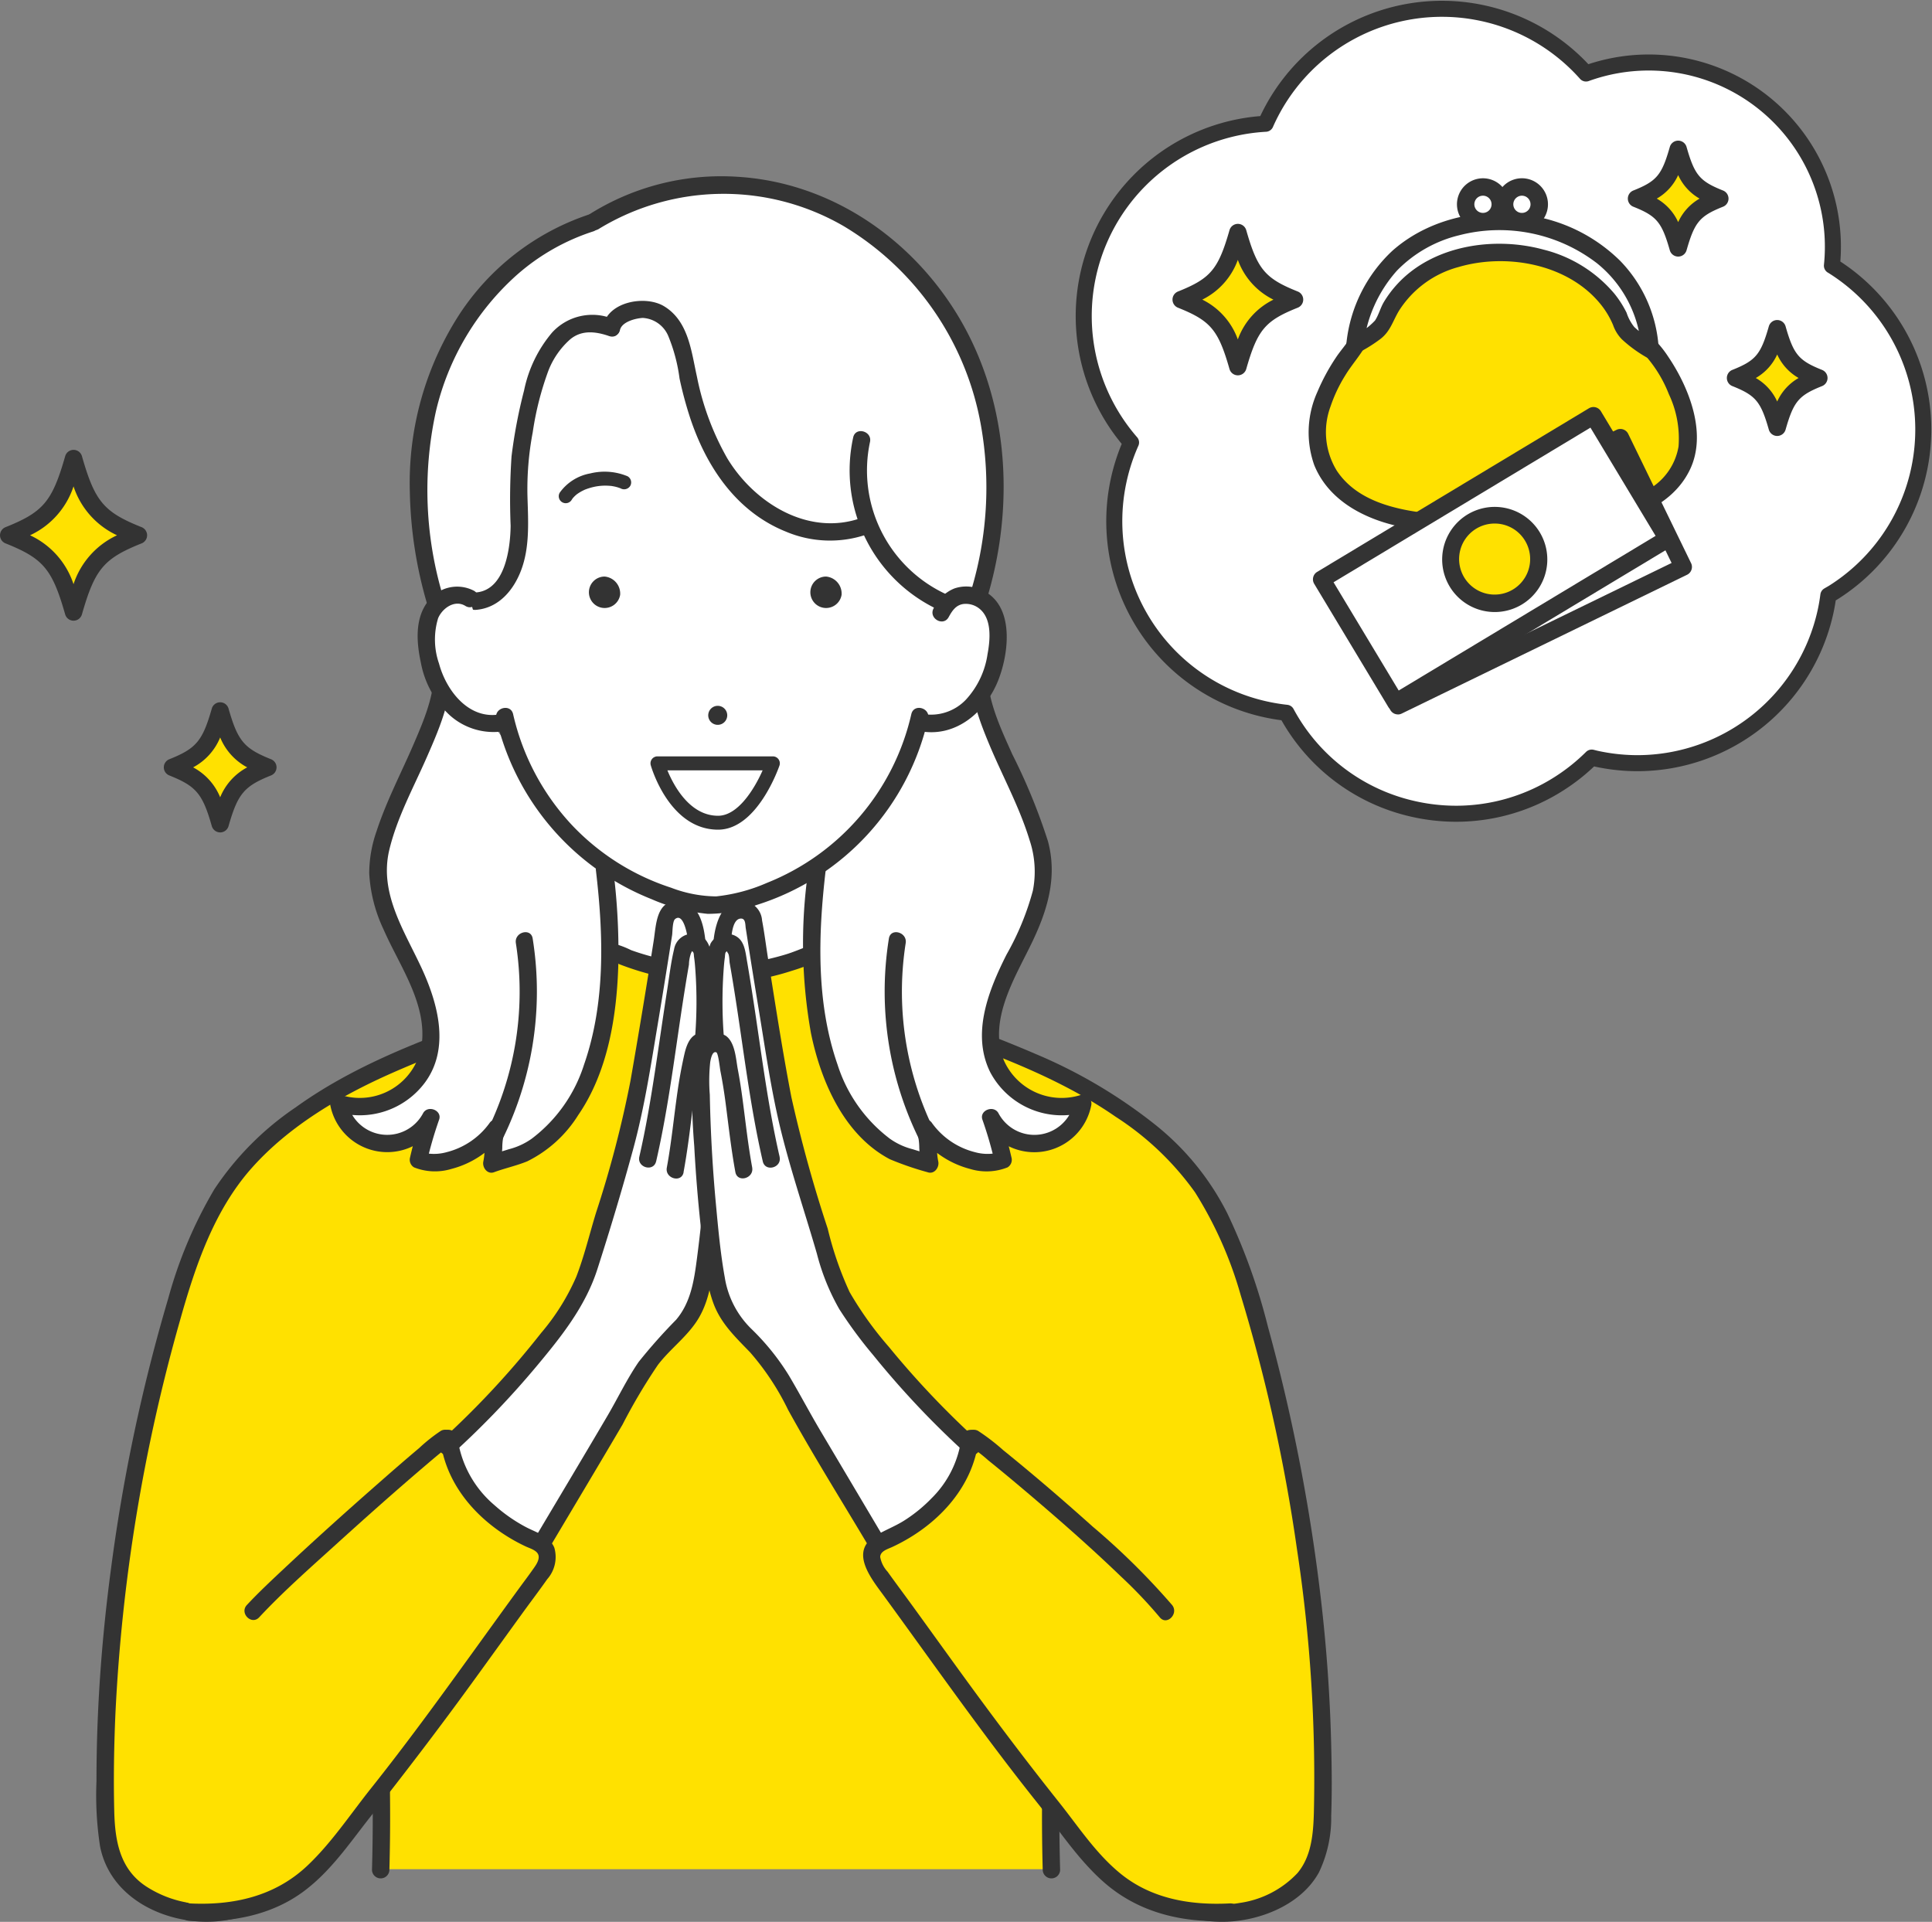 <svg xmlns="http://www.w3.org/2000/svg" xmlns:xlink="http://www.w3.org/1999/xlink" width="210.873" height="209.758" viewBox="0 0 210.873 209.758">
  <rect x="0" y="0" width="210.873" height="209.758" fill="#808080" stroke="none"/>
  <defs>
    <clipPath id="clip-path">
      <rect id="長方形_80646" data-name="長方形 80646" width="210.873" height="209.758" fill="none"/>
    </clipPath>
  </defs>
  <g id="グループ_117792" data-name="グループ 117792" clip-path="url(#clip-path)">
    <path id="パス_77791" data-name="パス 77791" d="M190.525,28.922A20.105,20.105,0,0,0,163.685,7.947a21.036,21.036,0,0,0-34.972,5.485A21.019,21.019,0,0,0,114.028,48.22a21.146,21.146,0,0,0-1.336,4.058,21.025,21.025,0,0,0,16,25.064,21.525,21.525,0,0,0,2.3.378c.239.439.489.875.761,1.3a20.887,20.887,0,0,0,13.19,9.22,21.221,21.221,0,0,0,4.574.5,20.886,20.886,0,0,0,11.271-3.311,21.186,21.186,0,0,0,3.52-2.819c.149.037.3.077.448.111a21.2,21.2,0,0,0,4.573.5,21.047,21.047,0,0,0,20.491-16.5c.134-.6.235-1.208.315-1.812.218-.129.44-.249.654-.387a21.022,21.022,0,0,0-.259-35.6" transform="translate(9.424 0.076)" fill="#fff"/>
    <path id="パス_77792" data-name="パス 77792" d="M190.525,28.922A20.105,20.105,0,0,0,163.685,7.947a21.036,21.036,0,0,0-34.972,5.485A21.019,21.019,0,0,0,114.028,48.22a21.146,21.146,0,0,0-1.336,4.058,21.025,21.025,0,0,0,16,25.064,21.525,21.525,0,0,0,2.3.378c.239.439.489.875.761,1.3a20.887,20.887,0,0,0,13.19,9.22,21.221,21.221,0,0,0,4.574.5,20.886,20.886,0,0,0,11.271-3.311,21.186,21.186,0,0,0,3.52-2.819c.149.037.3.077.448.111a21.2,21.2,0,0,0,4.573.5,21.047,21.047,0,0,0,20.491-16.5c.134-.6.235-1.208.315-1.812.218-.129.44-.249.654-.387a21.022,21.022,0,0,0-.259-35.6Z" transform="translate(9.424 0.076)" fill="none" stroke="#333" stroke-linecap="round" stroke-linejoin="round" stroke-width="1.75"/>
    <path id="パス_77793" data-name="パス 77793" d="M167.961,35.183c2.262,1.9,4.693,6.878,4.78,9.835s-.457,4.206-2.6,6.24a8.765,8.765,0,0,1-1.456,1.1c-3.586,2.2-8.533,2.521-12.638,2.811a64.5,64.5,0,0,1-12.943-.429c-3.978-.531-8.351-2.239-10.112-6.127a9.532,9.532,0,0,1,.084-7.207,28.319,28.319,0,0,1,3.76-6.346s4.118-11.673,15.7-11.058,15.428,11.18,15.428,11.18" transform="translate(11.455 2.076)" fill="#ffe100"/>
    <path id="パス_77794" data-name="パス 77794" d="M167.365,35.932a14.139,14.139,0,0,1,3.409,5.093,11.32,11.32,0,0,1,1.056,5.707,6.687,6.687,0,0,1-3.043,4.549,16.2,16.2,0,0,1-6.868,2.439,64.307,64.307,0,0,1-15.554.493c-4.172-.35-9.3-1.027-11.833-4.834a8.055,8.055,0,0,1-.679-7.034,16.025,16.025,0,0,1,1.606-3.382c.69-1.141,1.642-2.176,2.27-3.344a4.64,4.64,0,0,0,.186-.464c.025-.063.142-.337.033-.081.072-.167.147-.334.223-.5a20.458,20.458,0,0,1,1.331-2.4,16.256,16.256,0,0,1,5.972-5.661,14.7,14.7,0,0,1,10.756-.892,16.465,16.465,0,0,1,8.528,5.866,19.149,19.149,0,0,1,1.827,2.874q.243.469.457.952c.1.235-.087-.171.042.1.015.032.025.065.037.1.417,1.14,2.257.647,1.833-.505a18.889,18.889,0,0,0-10.093-10.47,16.21,16.21,0,0,0-20.213,5.538,20.746,20.746,0,0,0-1.836,2.964c-.292.574-.481,1.23-.8,1.784-.417.731-1.083,1.454-1.565,2.184a22.131,22.131,0,0,0-2.031,3.755,10.71,10.71,0,0,0-.349,8c1.768,4.358,6.478,6.366,10.854,6.973a69.059,69.059,0,0,0,17.551.088c4.636-.545,10.4-1.94,12.613-6.591,1.885-3.953-.124-8.967-2.39-12.312a11.923,11.923,0,0,0-1.986-2.332c-.918-.8-2.27.539-1.344,1.344" transform="translate(11.379 1.999)" fill="#333"/>
    <path id="パス_77795" data-name="パス 77795" d="M168.315,36.212c-.486-8.431-7.369-12.682-13.183-13.676-7.7-1.315-17.6,1.916-19.035,13.165,0,0,2.761-1.442,3.085-2.308,2.457-6.568,9.716-8.45,15.518-7.533,4.165.657,8.975,3.13,10.648,7.849.318.9,2.966,2.5,2.966,2.5" transform="translate(11.782 1.927)" fill="#fff"/>
    <path id="パス_77796" data-name="パス 77796" d="M169.34,36.288a14.975,14.975,0,0,0-4.19-9.65A17.874,17.874,0,0,0,156.9,22c-5.648-1.455-12.195-.414-16.634,3.52a16.055,16.055,0,0,0-5.007,10,.966.966,0,0,0,1.4,1.074,16,16,0,0,0,2.292-1.44c1.1-.842,1.345-1.933,2.034-3.084a11.075,11.075,0,0,1,6.491-4.773c5.275-1.552,12.027-.339,15.581,4.133a9.376,9.376,0,0,1,1.3,2.2,4.185,4.185,0,0,0,.961,1.555,14.571,14.571,0,0,0,2.6,1.916c1.047.639,2-1.005.961-1.643a12.263,12.263,0,0,1-2.211-1.618,4.917,4.917,0,0,1-.837-1.555,11.2,11.2,0,0,0-1.346-2.1A14.788,14.788,0,0,0,156.79,25.4c-5.383-1.478-12.065-.5-15.98,3.751a12.019,12.019,0,0,0-1.474,1.965c-.376.628-.566,1.418-.965,2.016a7.4,7.4,0,0,1-2.678,1.825l1.4,1.074a14.771,14.771,0,0,1,3.666-8.337,14.07,14.07,0,0,1,6.8-3.868,17.478,17.478,0,0,1,15.036,3.054,13.051,13.051,0,0,1,4.849,9.41c.081,1.215,1.983,1.223,1.9,0" transform="translate(11.708 1.851)" fill="#333"/>
    <path id="パス_77797" data-name="パス 77797" d="M150.684,19.619a1.89,1.89,0,1,1-2.623-.515,1.89,1.89,0,0,1,2.623.515" transform="translate(12.745 1.626)" fill="#fff"/>
    <path id="パス_77798" data-name="パス 77798" d="M149.195,23.587a2.839,2.839,0,1,1,1.58-.481,2.837,2.837,0,0,1-1.58.481m-.005-3.778a.939.939,0,1,0,.781.415.933.933,0,0,0-.781-.415" transform="translate(12.669 1.55)" fill="#333"/>
    <path id="パス_77799" data-name="パス 77799" d="M154.6,19.619a1.89,1.89,0,1,1-2.623-.515,1.89,1.89,0,0,1,2.623.515" transform="translate(13.084 1.626)" fill="#fff"/>
    <path id="パス_77800" data-name="パス 77800" d="M153.11,23.588a2.841,2.841,0,1,1,1.58-.482,2.837,2.837,0,0,1-1.58.482m-.005-3.779a.93.93,0,0,0-.522.16.939.939,0,1,0,1.3.255h0a.935.935,0,0,0-.78-.415" transform="translate(13.009 1.55)" fill="#333"/>
    <rect id="長方形_80644" data-name="長方形 80644" width="34.629" height="15.691" transform="translate(145.717 62.915) rotate(-25.936)" fill="#fff"/>
    <path id="パス_77801" data-name="パス 77801" d="M141.046,74.246a.951.951,0,0,1-.855-.535L133.329,59.6a.949.949,0,0,1,.439-1.27l31.141-15.146a.952.952,0,0,1,1.271.439l6.862,14.11a.951.951,0,0,1-.439,1.271L141.462,74.151a.96.96,0,0,1-.416.1m-5.592-14.622,6.03,12.4,29.432-14.313-6.03-12.4Z" transform="translate(11.534 3.73)" fill="#333"/>
    <path id="パス_77802" data-name="パス 77802" d="M156.323,55.7a4.828,4.828,0,1,1-6.454-2.231,4.83,4.83,0,0,1,6.454,2.231" transform="translate(12.739 4.587)" fill="#ffe100"/>
    <path id="パス_77803" data-name="パス 77803" d="M152.061,63.668a5.788,5.788,0,1,1,2.523-.585,5.785,5.785,0,0,1-2.523.585m-.011-9.659a3.876,3.876,0,1,0,3.493,2.181,3.849,3.849,0,0,0-3.493-2.181" transform="translate(12.663 4.511)" fill="#333"/>
    <rect id="長方形_80645" data-name="長方形 80645" width="34.629" height="15.69" transform="translate(144.255 63.227) rotate(-31.044)" fill="#fff"/>
    <path id="パス_77804" data-name="パス 77804" d="M140.928,74.082a.974.974,0,0,1-.229-.028.953.953,0,0,1-.586-.432l-8.091-13.443a.951.951,0,0,1,.325-1.3l29.669-17.859a.951.951,0,0,1,1.3.325l8.092,13.443a.951.951,0,0,1-.325,1.3l-29.67,17.858a.945.945,0,0,1-.49.137m-6.786-14.07,7.111,11.814,28.04-16.878-7.111-11.814Z" transform="translate(11.417 3.539)" fill="#333"/>
    <path id="パス_77805" data-name="パス 77805" d="M154.659,54.052a4.828,4.828,0,1,1-6.627-1.647,4.828,4.828,0,0,1,6.627,1.647" transform="translate(12.613 4.477)" fill="#ffe100"/>
    <path id="パス_77806" data-name="パス 77806" d="M150.608,62.4a5.8,5.8,0,0,1-1.4-.174,5.738,5.738,0,1,1,1.4.174m-.016-9.659a3.877,3.877,0,1,0,3.328,1.877,3.86,3.86,0,0,0-3.328-1.877" transform="translate(12.537 4.401)" fill="#333"/>
    <path id="パス_77807" data-name="パス 77807" d="M131.018,30.678c-3.839,1.532-4.888,2.775-6.184,7.315-1.3-4.54-2.346-5.783-6.185-7.315,3.839-1.532,4.888-2.775,6.185-7.315,1.3,4.54,2.345,5.783,6.184,7.315" transform="translate(10.271 2.023)" fill="#ffe100"/>
    <path id="パス_77808" data-name="パス 77808" d="M124.91,39.019A.95.95,0,0,1,124,38.33c-1.219-4.27-2.06-5.271-5.623-6.693a.952.952,0,0,1,0-1.767c3.563-1.422,4.4-2.423,5.623-6.693a.951.951,0,0,1,1.829,0c1.218,4.269,2.059,5.27,5.622,6.692a.952.952,0,0,1,0,1.767c-3.563,1.422-4.4,2.423-5.622,6.692a.952.952,0,0,1-.915.69m-3.887-8.266A7.776,7.776,0,0,1,124.91,35.1a7.776,7.776,0,0,1,3.887-4.342,7.776,7.776,0,0,1-3.887-4.342,7.776,7.776,0,0,1-3.887,4.342" transform="translate(10.196 1.947)" fill="#333"/>
    <path id="パス_77809" data-name="パス 77809" d="M173.481,20.379c-2.821,1.126-3.592,2.038-4.544,5.375-.952-3.337-1.724-4.25-4.544-5.375,2.82-1.126,3.592-2.038,4.544-5.375.952,3.337,1.723,4.25,4.544,5.375" transform="translate(14.231 1.299)" fill="#ffe100"/>
    <path id="パス_77810" data-name="パス 77810" d="M169.013,26.781a.95.95,0,0,1-.914-.69c-.876-3.07-1.434-3.736-3.983-4.753a.952.952,0,0,1,0-1.767c2.549-1.017,3.108-1.683,3.983-4.753a.951.951,0,0,1,1.829,0c.876,3.07,1.434,3.736,3.982,4.753a.952.952,0,0,1,0,1.767c-2.548,1.017-3.106,1.683-3.982,4.753a.952.952,0,0,1-.915.69m-2.337-6.326a5.623,5.623,0,0,1,2.337,2.568,5.619,5.619,0,0,1,2.338-2.568,5.619,5.619,0,0,1-2.338-2.568,5.623,5.623,0,0,1-2.337,2.568" transform="translate(14.156 1.223)" fill="#333"/>
    <path id="パス_77811" data-name="パス 77811" d="M183.429,38.4c-2.821,1.126-3.592,2.038-4.544,5.375-.952-3.337-1.724-4.25-4.544-5.375,2.82-1.126,3.592-2.038,4.544-5.375.952,3.337,1.723,4.25,4.544,5.375" transform="translate(15.093 2.859)" fill="#ffe100"/>
    <path id="パス_77812" data-name="パス 77812" d="M178.96,44.8a.95.95,0,0,1-.914-.69c-.876-3.07-1.434-3.736-3.983-4.754a.951.951,0,0,1,0-1.766c2.549-1.017,3.108-1.683,3.983-4.753a.951.951,0,0,1,1.829,0c.875,3.07,1.433,3.736,3.982,4.753a.952.952,0,0,1,0,1.767c-2.549,1.017-3.108,1.683-3.982,4.753a.952.952,0,0,1-.915.69m-2.337-6.326a5.629,5.629,0,0,1,2.337,2.568,5.623,5.623,0,0,1,2.337-2.568,5.623,5.623,0,0,1-2.337-2.568,5.629,5.629,0,0,1-2.337,2.568" transform="translate(15.017 2.783)" fill="#333"/>
    <path id="パス_77813" data-name="パス 77813" d="M56.6,109.726s.059.078.173.218c.927,1.138,5.475,6.371,11.344,7.113,6.591.833,8.121,1.431,12.553,0s11.387-6.584,11.387-6.584a7.3,7.3,0,0,1-4.417-4.6c-1.279-3.686-1.119-13.58-1.119-13.58s5.161-4.372,6.747-7.271a70.027,70.027,0,0,0,3.251-7.483,4.378,4.378,0,0,0,3.767-.622c1.931-1.233,4.244-2.509,4.611-6.084a15.217,15.217,0,0,0-.755-6.444l-.849-1.335s1.8-12.785,1.15-17.866S99.617,31.52,96.27,28.222,84.795,19.3,80.065,18.612s-8.078-.48-11.944.931-6.515,1.273-7.262,3.22c0,0-4.6,2.085-4.98,2.239a7.012,7.012,0,0,0-3.716,2.057C49.92,29.054,45.4,34.387,44.1,39.127a72.8,72.8,0,0,0-2.045,14.085c-.285,4.2,2.061,11.1,2.061,11.1s-.418.165-.623,3.333a12.464,12.464,0,0,0,2.13,7.1c.812,1.42,3.465,2.961,4.368,2.647a4.323,4.323,0,0,1,2.121.007S54,83.327,56.6,86.539a79.643,79.643,0,0,0,5.758,6.243s.4,5.587-.11,7.413-.137,3.846-1.59,5.776a21.329,21.329,0,0,1-4.058,3.754" transform="translate(3.639 1.578)" fill="#fff"/>
    <path id="パス_77814" data-name="パス 77814" d="M60.076,87.366c.447,5.681.711,12.862-5.037,16.082A.952.952,0,0,0,56,105.09a12.015,12.015,0,0,0,5.384-6.846c1.156-3.5.879-7.266.594-10.878-.1-1.212-2-1.222-1.9,0" transform="translate(4.724 7.484)" fill="#333"/>
    <path id="パス_77815" data-name="パス 77815" d="M81.87,87.366c-.285,3.612-.562,7.379.594,10.878a12.015,12.015,0,0,0,5.384,6.846.952.952,0,0,0,.961-1.642c-5.748-3.221-5.484-10.4-5.037-16.082.1-1.22-1.806-1.214-1.9,0" transform="translate(7.066 7.484)" fill="#333"/>
    <path id="パス_77816" data-name="パス 77816" d="M143.482,180c-.067-.551.381-1.784.314-2.337-1.655-13.548-3.465-27.766-7.051-40.875-1.983-7.246-4.465-14.773-10-19.853A51.245,51.245,0,0,0,115.8,109.4c-6.436-3.073-12.676-5.234-19.378-7.676l-.221-.053c-1.011-1.611-5.044-7.647-8.386-6.143A30.948,30.948,0,0,1,77.14,97.918H76.5A30.948,30.948,0,0,1,65.83,95.532c-3.343-1.5-6.123,5.054-7.8,6.143l-.221.053c-6.7,2.442-12.941,4.6-19.378,7.676a51.245,51.245,0,0,0-10.945,7.528c-5.535,5.08-8.018,12.606-10,19.853a228.036,228.036,0,0,0-6.468,37.05c-.649,7.442.143,15.711-.456,20.627,0,0,5.772,5.436,9.943,5.857s10.831-1.8,10.831-1.8L40.13,188.7l.591,7.061h73.292l.354-6.175,5.49,6.175s11.254,8.1,19.078,3.045c5.743-3.708,4.545-18.806,4.545-18.806" transform="translate(0.915 8.25)" fill="#ffe100"/>
    <path id="パス_77817" data-name="パス 77817" d="M120.552,196.249c3.195,2.907,7.134,5.154,11.542,5.307,4.061.142,9-1.666,11.032-5.4A13.733,13.733,0,0,0,144.458,190c.091-2.573.064-5.155,0-7.727q-.186-7.7-1.057-15.358a199.444,199.444,0,0,0-5.854-30.326,65.586,65.586,0,0,0-4.421-12.338,29.129,29.129,0,0,0-7.957-9.753,55.461,55.461,0,0,0-12.912-7.63c-5.147-2.219-10.433-4.083-15.7-6q-.127.934-.253,1.867H96.5a.958.958,0,0,0,.821-1.43,23.11,23.11,0,0,0-4-4.651,7.661,7.661,0,0,0-3.467-1.943,3.508,3.508,0,0,0-1.777.1c-1.132.386-2.206.9-3.362,1.229a29.923,29.923,0,0,1-7.2,1.182,25.3,25.3,0,0,1-6.174-.76,26.639,26.639,0,0,1-3.293-.95,9.791,9.791,0,0,0-2.571-.867,5.542,5.542,0,0,0-3.523,1.3,21.249,21.249,0,0,0-4.882,5.357l.568-.437c-8.963,3.263-18.4,6.176-26.217,11.811a32.4,32.4,0,0,0-8.869,8.936,48.278,48.278,0,0,0-5.02,11.878,191.376,191.376,0,0,0-6.27,29.633c-.686,5.156-1.162,10.339-1.4,15.534q-.173,3.786-.173,7.577a36.666,36.666,0,0,0,.394,7.108c.993,5,5.725,7.77,10.54,8.174,4.922.413,9.484-2.051,13.023-5.271.907-.826-.441-2.167-1.345-1.344a17.846,17.846,0,0,1-8.119,4.493,12.124,12.124,0,0,1-9-1.649c-2.93-1.873-3.469-4.97-3.552-8.218-.089-3.562-.029-7.13.128-10.69a190.09,190.09,0,0,1,7.052-42.924c1.656-5.885,3.7-11.994,7.839-16.64,4.092-4.592,9.711-7.884,15.278-10.343,3.238-1.43,6.543-2.7,9.864-3.921,1.662-.613,3.33-1.214,5-1.818a3.826,3.826,0,0,0,2.1-1.192,24.133,24.133,0,0,1,3.076-3.6,8.013,8.013,0,0,1,2.326-1.646,2.81,2.81,0,0,1,2.445.285A30.853,30.853,0,0,0,76.7,99.113a27.3,27.3,0,0,0,8.844-1.334q1.149-.347,2.26-.8a3.485,3.485,0,0,1,1.408-.437,4.2,4.2,0,0,1,2.183.993,18.357,18.357,0,0,1,3.674,3.883c.208.278.412.56.6.849l.821-1.431H96.31a.956.956,0,0,0-.253,1.868c8.46,3.08,17.4,5.813,24.865,10.985a31.7,31.7,0,0,1,8.676,8.257,42.991,42.991,0,0,1,4.968,11.172,184.421,184.421,0,0,1,6.151,27.743,166.215,166.215,0,0,1,1.849,28.828c-.065,2.272-.264,4.746-1.795,6.56a10.714,10.714,0,0,1-6.255,3.247c-4.723.841-9.217-1.493-12.621-4.589-.9-.823-2.251.518-1.344,1.344" transform="translate(0.839 8.193)" fill="#333"/>
    <path id="パス_77818" data-name="パス 77818" d="M60.682,21.563a27.2,27.2,0,0,0-14.113,10.9,33.847,33.847,0,0,0-5.4,19.365,46.256,46.256,0,0,0,1.922,12.345.951.951,0,0,0,1.833-.506,40.241,40.241,0,0,1-.912-20.621,28.746,28.746,0,0,1,8.878-14.937,23.514,23.514,0,0,1,8.3-4.716c1.162-.371.665-2.207-.505-1.833" transform="translate(3.564 1.862)" fill="#333"/>
    <path id="パス_77819" data-name="パス 77819" d="M62.939,32.108A5.948,5.948,0,0,0,56.2,33.549a14.146,14.146,0,0,0-3.065,6.331,55.586,55.586,0,0,0-1.367,7.178,70.01,70.01,0,0,0-.1,7.581c-.03,2.418-.583,7.037-3.791,7.284-1.212.095-1.221,2,0,1.9,2.465-.19,4.1-2.121,4.932-4.312.954-2.515.781-5.3.7-7.937a33.237,33.237,0,0,1,.573-7.143A33.265,33.265,0,0,1,55.8,37.69,8.847,8.847,0,0,1,58.166,34.3c1.267-1.058,2.8-.861,4.268-.356,1.159.4,1.657-1.435.505-1.833" transform="translate(4.066 2.74)" fill="#333"/>
    <path id="パス_77820" data-name="パス 77820" d="M45.205,66.064c1.246,6.317-6.234,15.967-6.864,22.376-.374,3.812,1.629,7.4,3.347,10.819s3.229,7.411,1.874,10.994a7.842,7.842,0,0,1-9.532,4.468,5.382,5.382,0,0,0,10.033,1.528c-.664,1.783-1.339,4.627-1.339,4.627s2.515,1.19,6.026-1.185a6.211,6.211,0,0,0,2.54-2.326c-.316.528-.373,3.13-.566,3.945,0-.009,3.392-1.052,3.744-1.242a12.785,12.785,0,0,0,3.08-2.371,18.853,18.853,0,0,0,4.368-7.549c2.116-6.665,1.95-14,1.13-20.861" transform="translate(2.946 5.719)" fill="#fff"/>
    <path id="パス_77821" data-name="パス 77821" d="M44.363,66.392c.554,3.041-.862,6.328-2.034,9.061-1.373,3.2-3.018,6.311-4.1,9.628a13.9,13.9,0,0,0-.8,4.6A16.386,16.386,0,0,0,39,95.813c1.728,3.966,4.81,8.141,4.138,12.705a6.84,6.84,0,0,1-8.775,5.361.961.961,0,0,0-1.17,1.169A6.333,6.333,0,0,0,44.959,116.8l-1.737-.732a42.084,42.084,0,0,0-1.339,4.627.968.968,0,0,0,.437,1.074,6.193,6.193,0,0,0,4.083.168,10.147,10.147,0,0,0,5.785-4.021l-1.643-.959c-.618,1.268-.379,2.819-.662,4.172-.136.648.44,1.438,1.169,1.169,1.192-.438,2.448-.707,3.626-1.189a13.718,13.718,0,0,0,5.562-5.048c3.268-4.75,4.225-10.9,4.38-16.544a70.41,70.41,0,0,0-.547-10.159c-.141-1.2-2.044-1.215-1.9,0,.827,7.023,1.059,14.433-1.3,21.205a16.325,16.325,0,0,1-5.7,8.071,7.5,7.5,0,0,1-2.506,1.155c-.7.228-1.428.419-2.123.675l1.169,1.17a17.583,17.583,0,0,0,.239-1.982,6.423,6.423,0,0,1,.233-1.736.952.952,0,0,0-1.643-.959,8.256,8.256,0,0,1-4.647,3.148,5.143,5.143,0,0,1-1.972.162c-.193-.025-.377-.083-.566-.125-.112-.026-.444-.181-.079-.014l.437,1.074a42.149,42.149,0,0,1,1.338-4.627c.373-1.025-1.213-1.653-1.737-.732a4.433,4.433,0,0,1-8.295-1.3l-1.17,1.169a8.874,8.874,0,0,0,9.628-3.159c2.8-3.743,1.464-8.64-.319-12.505-1.9-4.109-4.671-8.2-3.54-12.929.843-3.528,2.633-6.789,4.082-10.089,1.509-3.438,3.193-7.309,2.494-11.144-.218-1.2-2.051-.693-1.833.505" transform="translate(2.871 5.644)" fill="#333"/>
    <path id="パス_77822" data-name="パス 77822" d="M52.125,94.832a34.334,34.334,0,0,1-3.72,21.635c-.582,1.076,1.058,2.037,1.642.959a36.471,36.471,0,0,0,3.912-23.1c-.191-1.205-2.024-.694-1.833.505" transform="translate(4.18 8.106)" fill="#333"/>
    <path id="パス_77823" data-name="パス 77823" d="M99.95,66.064c-1.246,6.317,6.234,15.967,6.864,22.376.374,3.812-1.629,7.4-3.347,10.819s-3.229,7.411-1.874,10.994a7.842,7.842,0,0,0,9.532,4.468,5.382,5.382,0,0,1-10.033,1.528c.664,1.783,1.339,4.627,1.339,4.627s-2.515,1.19-6.026-1.185a6.211,6.211,0,0,1-2.54-2.326c.316.528.373,3.13.566,3.945,0-.009-3.392-1.052-3.744-1.242a12.785,12.785,0,0,1-3.08-2.371,18.853,18.853,0,0,1-4.368-7.549c-2.116-6.665-1.95-14-1.13-20.861" transform="translate(7.059 5.719)" fill="#fff"/>
    <path id="パス_77824" data-name="パス 77824" d="M99.108,65.887c-.613,3.363.639,6.747,1.92,9.805,1.443,3.441,3.267,6.762,4.359,10.34a10.8,10.8,0,0,1,.365,5.536,29.729,29.729,0,0,1-2.879,6.984c-1.946,3.868-3.862,8.62-1.774,12.833a8.842,8.842,0,0,0,10.354,4.328l-1.169-1.17a4.432,4.432,0,0,1-8.295,1.3c-.52-.911-2.114-.3-1.739.732a42.223,42.223,0,0,1,1.339,4.627l.437-1.074c.217-.1.148-.041-.039,0-.2.047-.4.112-.607.139a5.159,5.159,0,0,1-1.971-.163,8.249,8.249,0,0,1-4.648-3.148.951.951,0,0,0-1.642.959,6.542,6.542,0,0,1,.233,1.736,17.583,17.583,0,0,0,.238,1.982l1.17-1.169c-.7-.256-1.419-.448-2.124-.676a7.449,7.449,0,0,1-2.5-1.154,16.328,16.328,0,0,1-5.7-8.071c-2.355-6.773-2.122-14.184-1.3-21.205.143-1.214-1.759-1.2-1.9,0a55.843,55.843,0,0,0,.3,17.786c1.08,5.238,3.613,11.109,8.606,13.736a33.182,33.182,0,0,0,4.115,1.417c.729.268,1.306-.522,1.17-1.169-.284-1.354-.043-2.9-.663-4.172l-1.642.959A10.135,10.135,0,0,0,98.9,121.94a6.19,6.19,0,0,0,4.082-.168.959.959,0,0,0,.437-1.074,42.149,42.149,0,0,0-1.338-4.627q-.869.367-1.739.732a6.333,6.333,0,0,0,11.771-1.755.96.96,0,0,0-1.169-1.169,6.9,6.9,0,0,1-8.362-3.8c-1.715-4.335,1.169-8.929,3-12.705,1.739-3.579,2.878-7.23,1.821-11.186a64.936,64.936,0,0,0-3.891-9.494c-1.37-3.067-3.208-6.837-2.577-10.3.218-1.2-1.614-1.709-1.833-.505" transform="translate(6.983 5.644)" fill="#333"/>
    <path id="パス_77825" data-name="パス 77825" d="M89.328,94.326a36.464,36.464,0,0,0,3.913,23.1c.582,1.077,2.224.118,1.642-.959a34.333,34.333,0,0,1-3.722-21.635c.191-1.2-1.641-1.712-1.833-.505" transform="translate(7.693 8.106)" fill="#333"/>
    <path id="パス_77826" data-name="パス 77826" d="M94.718,61.7a5.6,5.6,0,0,1,.614-.965,3.075,3.075,0,0,1,4.84.535,6.576,6.576,0,0,1,.649,4.466,10.8,10.8,0,0,1-2.5,5.89,6.243,6.243,0,0,1-5.852,2.036" transform="translate(8.005 5.176)" fill="#fff"/>
    <path id="パス_77827" data-name="パス 77827" d="M95.613,62.259c.374-.681.78-1.321,1.611-1.436a2.358,2.358,0,0,1,1.7.473c1.439,1.1,1.227,3.428.934,4.993a9.3,9.3,0,0,1-2.344,4.957,5.261,5.261,0,0,1-4.721,1.58c-1.193-.261-1.7,1.572-.506,1.834,4.033.88,7.422-2.059,8.787-5.635,1.205-3.159,1.747-8.542-2.274-9.9a3.939,3.939,0,0,0-2.591.013A4.3,4.3,0,0,0,93.971,61.3c-.588,1.074,1.053,2.034,1.642.959" transform="translate(7.93 5.1)" fill="#333"/>
    <path id="パス_77828" data-name="パス 77828" d="M62.564,59.914a1.716,1.716,0,1,1-1.692-2,1.865,1.865,0,0,1,1.692,2" transform="translate(5.123 5.014)" fill="#333"/>
    <path id="パス_77829" data-name="パス 77829" d="M84.808,59.914a1.716,1.716,0,1,1-1.692-2,1.865,1.865,0,0,1,1.692,2" transform="translate(7.049 5.014)" fill="#333"/>
    <path id="パス_77830" data-name="パス 77830" d="M73.217,71.939A1.037,1.037,0,1,1,72.18,70.9a1.038,1.038,0,0,1,1.038,1.038" transform="translate(6.159 6.138)" fill="#333"/>
    <path id="パス_77831" data-name="パス 77831" d="M63.66,47.889a6.524,6.524,0,0,0-4.1-.318,5.222,5.222,0,0,0-3.326,2.1.761.761,0,1,0,1.314.768c.038-.059.076-.117.117-.174-.047.064-.022.029.013-.011a3.427,3.427,0,0,1,.278-.284c.046-.041.091-.081.139-.121-.079.065.024-.017.055-.039.116-.081.235-.158.357-.228s.231-.126.351-.183a1.927,1.927,0,0,1,.267-.112,6.387,6.387,0,0,1,.838-.247,5.709,5.709,0,0,1,1.586-.126c.135.007.271.017.4.035-.114-.015.054.011.074.014.064.012.128.024.192.038q.207.044.407.108l.177.061c.151.054-.067-.035.089.036a.785.785,0,0,0,1.041-.273.767.767,0,0,0-.273-1.041" transform="translate(4.859 4.102)" fill="#333"/>
    <path id="パス_77832" data-name="パス 77832" d="M72.718,83.977c-5.283,0-7.265-6.745-7.346-7.032a.761.761,0,0,1,.732-.969H78.7a.761.761,0,0,1,.719,1.007c-.1.286-2.448,6.994-6.7,6.994M67.187,77.5c.693,1.681,2.442,4.959,5.531,4.959,2.2,0,4-3,4.865-4.959Z" transform="translate(5.657 6.577)" fill="#333"/>
    <path id="パス_77833" data-name="パス 77833" d="M60.284,23.439A26.132,26.132,0,0,1,87,23.155a31.807,31.807,0,0,1,14.981,21.8,38.872,38.872,0,0,1-1.057,17.889.952.952,0,0,0,1.834.505c3.016-10.378,2.134-21.989-3.781-31.2-5.2-8.1-13.766-13.756-23.474-14.38A27.021,27.021,0,0,0,59.324,21.8c-1.03.655-.077,2.3.959,1.642" transform="translate(5.097 1.533)" fill="#333"/>
    <path id="パス_77834" data-name="パス 77834" d="M62.426,33.4c.21-.9,1.7-1.276,2.483-1.317a3.217,3.217,0,0,1,2.791,1.98A18.346,18.346,0,0,1,68.928,38.7a42.056,42.056,0,0,0,1.149,4.272c1.779,5.37,5.059,10.27,10.473,12.441a12.356,12.356,0,0,0,8.756.321c1.142-.411.65-2.249-.506-1.833-5.786,2.083-11.72-1.614-14.672-6.512a29.566,29.566,0,0,1-3.3-8.887c-.62-2.767-.913-6.078-3.6-7.7-2.013-1.21-6.022-.53-6.634,2.089-.279,1.19,1.554,1.7,1.833.505" transform="translate(5.243 2.617)" fill="#333"/>
    <path id="パス_77835" data-name="パス 77835" d="M85.736,43.988a16.791,16.791,0,0,0,9.055,18.7c1.1.526,2.063-1.114.959-1.642a14.882,14.882,0,0,1-8.182-16.552c.26-1.193-1.573-1.7-1.833-.505" transform="translate(7.389 3.749)" fill="#333"/>
    <path id="パス_77836" data-name="パス 77836" d="M47.568,60.138c-1.273-.862-3.145-.155-3.979,1.137a6.572,6.572,0,0,0-.648,4.467,10.792,10.792,0,0,0,2.5,5.889,6.244,6.244,0,0,0,5.851,2.037" transform="translate(3.708 5.173)" fill="#fff"/>
    <path id="パス_77837" data-name="パス 77837" d="M48.125,59.393a3.967,3.967,0,0,0-5.179,1.331c-1.3,1.847-1.1,4.358-.651,6.453a10.428,10.428,0,0,0,3.158,5.785,7.153,7.153,0,0,0,6.171,1.7c1.2-.26.689-2.093-.505-1.833-3.5.758-6.029-2.5-6.832-5.5a7.993,7.993,0,0,1-.1-4.953c.463-1.1,1.821-2.056,2.975-1.342,1.043.645,2-1,.959-1.642" transform="translate(3.632 5.099)" fill="#333"/>
    <path id="パス_77838" data-name="パス 77838" d="M95.155,71.786A26.054,26.054,0,0,1,79.386,90.209a18.677,18.677,0,0,1-5.544,1.472,14.109,14.109,0,0,1-4.9-.945A25.9,25.9,0,0,1,58.191,83.98a26.209,26.209,0,0,1-6.5-12.193c-.275-1.192-2.109-.688-1.834.505A28.013,28.013,0,0,0,66.81,91.986a20.213,20.213,0,0,0,6.126,1.6,15.467,15.467,0,0,0,5.327-.966A27.677,27.677,0,0,0,96.988,72.292c.275-1.191-1.558-1.7-1.833-.505" transform="translate(4.314 6.156)" fill="#333"/>
    <path id="パス_77839" data-name="パス 77839" d="M35.3,153.488a212.91,212.91,0,0,1,2.247,37.437.951.951,0,0,0,1.9,0,215.727,215.727,0,0,0-2.315-37.942c-.179-1.206-2.012-.693-1.833.505" transform="translate(3.054 13.184)" fill="#333"/>
    <path id="パス_77840" data-name="パス 77840" d="M107.067,152.983a215.729,215.729,0,0,0-2.317,37.942.951.951,0,0,0,1.9,0,213.014,213.014,0,0,1,2.248-37.437c.179-1.2-1.654-1.714-1.833-.505" transform="translate(9.061 13.184)" fill="#333"/>
    <path id="パス_77841" data-name="パス 77841" d="M42.91,152.077s10.9-11.1,11.545-11.877,5.012-5.234,5.961-9.368,3.632-12.046,3.758-12.49S68.515,95.26,68.515,95.26s1.037-4.378,2-3.831,2.35,4.343,2.35,4.343l.777,10.287a7.013,7.013,0,0,1,1.022,3.281c-.018,1.645-1.745,23.108-2.068,24.058s-6.867,9.555-6.867,9.555-12.351,22.138-12.54,21.793S42.91,152.077,42.91,152.077" transform="translate(3.715 7.911)" fill="#fff"/>
    <path id="パス_77842" data-name="パス 77842" d="M19.043,140.989c-1.431,5.511-7.246,28.356-7.205,34.531s1.474,19.951,9.543,20.523,14.58-6.864,14.58-6.864L56.8,161.3s3.449-3.731,2.194-5.036-7.7-2.091-9.584-6.862-2.224-5.574-2.224-5.574-26.715-8.355-28.147-2.844" transform="translate(1.025 12.043)" fill="#ffe100"/>
    <path id="パス_77843" data-name="パス 77843" d="M69.969,118.952c.406-2.2.68-4.416.952-6.636.116-.945.241-1.891.4-2.831q.142-.856.313-1.7c.071-.35.2-1.818.51-1.93.59-.216.644,2.082.645,2.417,0,1.367-.032,2.735-.073,4.1q-.125,4.1-.457,8.188-.318,3.9-.823,7.782c-.314,2.406-.661,4.808-2.277,6.719a59.773,59.773,0,0,0-4.088,4.6c-1.281,1.868-2.258,3.924-3.4,5.874-2.626,4.471-5.294,8.92-7.941,13.38a.951.951,0,0,0,1.642.959c2.647-4.46,5.314-8.909,7.941-13.38a62.9,62.9,0,0,1,3.853-6.5c1.384-1.816,3.312-3.161,4.479-5.152,1.333-2.276,1.521-5.047,1.837-7.608q.546-4.44.848-8.9t.354-8.939c.023-1.866.159-4.947-2.193-5.551-1.587-.407-2.155,1.007-2.436,2.258q-.451,2-.742,4.04c-.4,2.772-.662,5.557-1.17,8.313-.222,1.2,1.611,1.709,1.833.505" transform="translate(4.639 8.983)" fill="#333"/>
    <path id="パス_77844" data-name="パス 77844" d="M66.058,118.64c1.378-5.992,2.084-12.115,3.037-18.184q.178-1.129.367-2.259c.058-.344.117-.689.177-1.033a3.9,3.9,0,0,1,.234-1.271c.1-.133.039-.3.229-.077.077.089.073.376.092.5.077.5.114,1,.149,1.5a49.066,49.066,0,0,1-.042,7.358c-.1,1.22,1.8,1.214,1.9,0a50.34,50.34,0,0,0,.074-6.846c-.087-1.582.015-4.422-2.185-4.528a2.02,2.02,0,0,0-2.076,1.7c-.35,1.451-.522,2.97-.753,4.442-.457,2.912-.865,5.832-1.31,8.746-.484,3.162-1.01,6.319-1.727,9.438-.275,1.191,1.558,1.7,1.833.505" transform="translate(5.558 8.12)" fill="#333"/>
    <path id="パス_77845" data-name="パス 77845" d="M45.68,150.75a96.676,96.676,0,0,0,9.06-9.452c2.709-3.244,5.335-6.523,6.647-10.6,1.4-4.351,2.727-8.765,3.927-13.176,1.207-4.446,1.9-9,2.66-13.538q.645-3.864,1.256-7.733.161-1.012.318-2.026c.053-.344.029-1.513.327-1.752.918-.737,1.334,1.758,1.38,2.137.145,1.2,2.047,1.215,1.9,0-.211-1.761-.794-4.031-2.976-4.1-2.373-.07-2.371,2.6-2.639,4.309q-1.2,7.647-2.53,15.273a119.5,119.5,0,0,1-3.765,14.429c-.713,2.323-1.279,4.722-2.155,6.99a24.551,24.551,0,0,1-3.848,6.15,96.47,96.47,0,0,1-10.909,11.737c-.906.826.441,2.168,1.345,1.344" transform="translate(3.812 7.836)" fill="#333"/>
    <path id="パス_77846" data-name="パス 77846" d="M46.472,144.528c.492,4.818,3.765,8.68,7.852,11.049.482.28.979.538,1.484.776.465.218,1.277.43,1.4.991s-.4,1.207-.7,1.634c-.459.652-.942,1.288-1.413,1.932-1.777,2.437-3.538,4.886-5.306,7.33-3.541,4.9-7.1,9.785-10.865,14.512-2.259,2.835-4.319,5.965-6.966,8.46-3.557,3.35-8.1,4.348-12.886,4.1-1.223-.063-1.22,1.838,0,1.9,4.443.231,8.937-.536,12.562-3.258,2.937-2.206,4.971-5.242,7.218-8.093,3.754-4.764,7.429-9.569,10.994-14.477,1.891-2.6,3.767-5.213,5.655-7.817.879-1.212,1.787-2.407,2.648-3.631a3.654,3.654,0,0,0,.78-3.451c-.54-1.294-2.028-1.664-3.16-2.277a17.25,17.25,0,0,1-3.372-2.361,11.661,11.661,0,0,1-4.027-7.32c-.123-1.206-2.025-1.218-1.9,0" transform="translate(1.572 12.433)" fill="#333"/>
    <path id="パス_77847" data-name="パス 77847" d="M45.991,143.739a18.281,18.281,0,0,0-2.361,1.874c-1.459,1.228-2.9,2.481-4.329,3.738-3.534,3.1-7.036,6.243-10.465,9.461-1.366,1.28-2.738,2.563-4.015,3.932-.834.894.507,2.242,1.344,1.345,2.612-2.8,5.519-5.356,8.354-7.927,3.241-2.938,6.509-5.85,9.841-8.685.586-.5,1.173-1,1.771-1.48a4.639,4.639,0,0,1,.819-.617.951.951,0,0,0-.959-1.642" transform="translate(2.126 12.431)" fill="#333"/>
    <path id="パス_77848" data-name="パス 77848" d="M102.156,152.077S91.25,140.981,90.61,140.2s-5.012-5.234-5.961-9.368-3.632-12.046-3.758-12.49S76.55,95.26,76.55,95.26s-1.037-4.378-2-3.831-2.35,4.343-2.35,4.343l-.777,10.287A7,7,0,0,0,70.4,109.34c.017,1.645,1.744,23.108,2.067,24.058s6.868,9.555,6.868,9.555,12.35,22.138,12.539,21.793,10.278-12.669,10.278-12.669" transform="translate(6.095 7.911)" fill="#fff"/>
    <path id="パス_77849" data-name="パス 77849" d="M127.272,140.989c1.431,5.511,7.246,28.356,7.205,34.531s-1.474,19.951-9.543,20.523-14.58-6.864-14.58-6.864L89.512,161.3s-3.449-3.731-2.194-5.036,7.7-2.091,9.584-6.862,2.224-5.574,2.224-5.574,26.715-8.355,28.146-2.844" transform="translate(7.535 12.043)" fill="#ffe100"/>
    <path id="パス_77850" data-name="パス 77850" d="M76.085,118.445c-.46-2.488-.724-5-1.059-7.5-.142-1.066-.305-2.13-.507-3.187-.216-1.135-.281-2.963-1.317-3.693a2.058,2.058,0,0,0-2.556.412,4.479,4.479,0,0,0-1.1,3.007,75.915,75.915,0,0,0,.213,8.61q.238,4.467.724,8.916c.294,2.695.423,5.638,1.353,8.209.805,2.227,2.412,3.73,4.013,5.389a28.269,28.269,0,0,1,4.142,6.263c2.8,5.082,5.9,10.016,8.86,15a.951.951,0,0,0,1.642-.959l-6.929-11.676c-1.2-2.019-2.288-4.1-3.486-6.113a26.271,26.271,0,0,0-4.074-5.057,10.018,10.018,0,0,1-2.908-5.6c-.479-2.654-.724-5.371-.974-8.056q-.37-3.992-.543-8-.085-1.956-.122-3.913a19.2,19.2,0,0,1,.045-3.553c.054-.317.217-1.247.665-1.07.221.087.386,1.73.452,2.062.233,1.178.419,2.363.574,3.553.323,2.492.6,4.983,1.055,7.455.222,1.2,2.055.693,1.833-.505" transform="translate(6.016 8.984)" fill="#333"/>
    <path id="パス_77851" data-name="パス 77851" d="M78.962,118.133c-1.285-5.59-1.983-11.295-2.848-16.959-.222-1.451-.452-2.9-.7-4.345-.2-1.127-.275-2.476-1.534-2.911a2.051,2.051,0,0,0-2.455.942,6.974,6.974,0,0,0-.452,2.593,47.883,47.883,0,0,0,.014,7.726c.1,1.212,2,1.222,1.9,0a49.211,49.211,0,0,1-.042-7.358c.034-.479.07-.962.139-1.436.016-.113.021-.49.1-.569.192-.185.089-.1.229.077.17.213.155.828.2,1.1q.106.6.208,1.205.189,1.13.366,2.259c.953,6.068,1.659,12.191,3.038,18.184.274,1.192,2.108.688,1.833-.505" transform="translate(6.131 8.121)" fill="#333"/>
    <path id="パス_77852" data-name="パス 77852" d="M100.521,149.407A96.534,96.534,0,0,1,90.8,139.155a37.988,37.988,0,0,1-4.27-5.961,37.094,37.094,0,0,1-2.392-6.926,147.715,147.715,0,0,1-3.968-14.361c-.965-4.992-1.736-10.031-2.535-15.051-.225-1.41-.4-2.836-.664-4.239a2.261,2.261,0,0,0-1.717-2.046c-2.482-.519-3.328,2.15-3.555,4.043-.145,1.213,1.758,1.2,1.9,0,.072-.6.2-2.185,1.076-2.193.513,0,.455.673.518,1.07.1.614.19,1.229.287,1.843q.548,3.5,1.126,7c.74,4.485,1.376,9.023,2.477,13.437,1.115,4.467,2.6,8.831,3.879,13.252a24.347,24.347,0,0,0,2.438,6.028,47.979,47.979,0,0,0,3.727,5.048,96.324,96.324,0,0,0,10.049,10.654c.9.824,2.25-.517,1.344-1.344" transform="translate(6.206 7.835)" fill="#333"/>
    <path id="パス_77853" data-name="パス 77853" d="M97.424,144.528a11.2,11.2,0,0,1-3.221,6.537,16.3,16.3,0,0,1-2.967,2.431c-1.017.652-2.147,1.067-3.174,1.683-2.9,1.742-.457,4.7.893,6.551,1.847,2.532,3.677,5.076,5.514,7.616,3.668,5.072,7.362,10.131,11.272,15.022,2.338,2.924,4.44,6.189,7.276,8.666,3.845,3.361,8.688,4.441,13.7,4.18,1.218-.063,1.226-1.966,0-1.9-4.253.222-8.507-.486-11.894-3.228-2.69-2.18-4.6-5.123-6.731-7.8-3.689-4.63-7.242-9.353-10.719-14.144-1.784-2.458-3.556-4.924-5.339-7.383-.886-1.221-1.791-2.428-2.668-3.656a3.171,3.171,0,0,1-.8-1.6c.018-.641.806-.857,1.3-1.084,4.8-2.224,8.9-6.438,9.461-11.883.124-1.216-1.779-1.207-1.9,0" transform="translate(7.506 12.433)" fill="#333"/>
    <path id="パス_77854" data-name="パス 77854" d="M97.406,145.381a16.393,16.393,0,0,1,2.064,1.571c1.433,1.153,2.846,2.333,4.25,3.523,3.492,2.961,6.942,5.985,10.24,9.163a50.512,50.512,0,0,1,4.231,4.451c.771.951,2.11-.4,1.345-1.344a78,78,0,0,0-8.675-8.565c-3.185-2.856-6.434-5.648-9.76-8.339a23.108,23.108,0,0,0-2.736-2.1.951.951,0,0,0-.959,1.642" transform="translate(8.393 12.432)" fill="#333"/>
    <path id="パス_77855" data-name="パス 77855" d="M15.029,54.435c-4.393,1.754-5.595,3.175-7.077,8.371C6.47,57.61,5.268,56.189.875,54.435c4.393-1.754,5.595-3.175,7.077-8.371,1.482,5.2,2.684,6.617,7.077,8.371" transform="translate(0.076 3.988)" fill="#ffe100"/>
    <path id="パス_77856" data-name="パス 77856" d="M8.026,63.832a.95.95,0,0,1-.914-.69C5.7,58.2,4.728,57.042.6,55.393a.95.95,0,0,1,0-1.765c4.131-1.651,5.1-2.809,6.515-7.749a.951.951,0,0,1,1.829,0c1.409,4.941,2.384,6.1,6.515,7.748a.952.952,0,0,1,0,1.767c-4.131,1.648-5.106,2.808-6.515,7.748a.952.952,0,0,1-.915.69M3.28,54.511a8.975,8.975,0,0,1,4.746,5.337,8.973,8.973,0,0,1,4.747-5.337,8.973,8.973,0,0,1-4.747-5.337A8.975,8.975,0,0,1,3.28,54.511" transform="translate(0 3.912)" fill="#333"/>
    <path id="パス_77857" data-name="パス 77857" d="M27.733,77.568c-3.228,1.289-4.11,2.333-5.2,6.151-1.089-3.818-1.972-4.862-5.2-6.151,3.228-1.289,4.112-2.333,5.2-6.151,1.09,3.818,1.972,4.862,5.2,6.151" transform="translate(1.5 6.183)" fill="#ffe100"/>
    <path id="パス_77858" data-name="パス 77858" d="M22.608,84.746h0a.952.952,0,0,1-.915-.69c-1.006-3.529-1.7-4.356-4.639-5.528a.951.951,0,0,1,0-1.767c2.938-1.172,3.631-2,4.637-5.528a.951.951,0,0,1,1.829,0c1.007,3.529,1.7,4.356,4.639,5.528a.95.95,0,0,1,0,1.766c-2.937,1.173-3.631,2-4.639,5.53a.95.95,0,0,1-.914.69m-2.951-7.1a6.466,6.466,0,0,1,2.951,3.266,6.476,6.476,0,0,1,2.951-3.266,6.476,6.476,0,0,1-2.951-3.266,6.466,6.466,0,0,1-2.951,3.266" transform="translate(1.425 6.107)" fill="#333"/>
  </g>
</svg>
